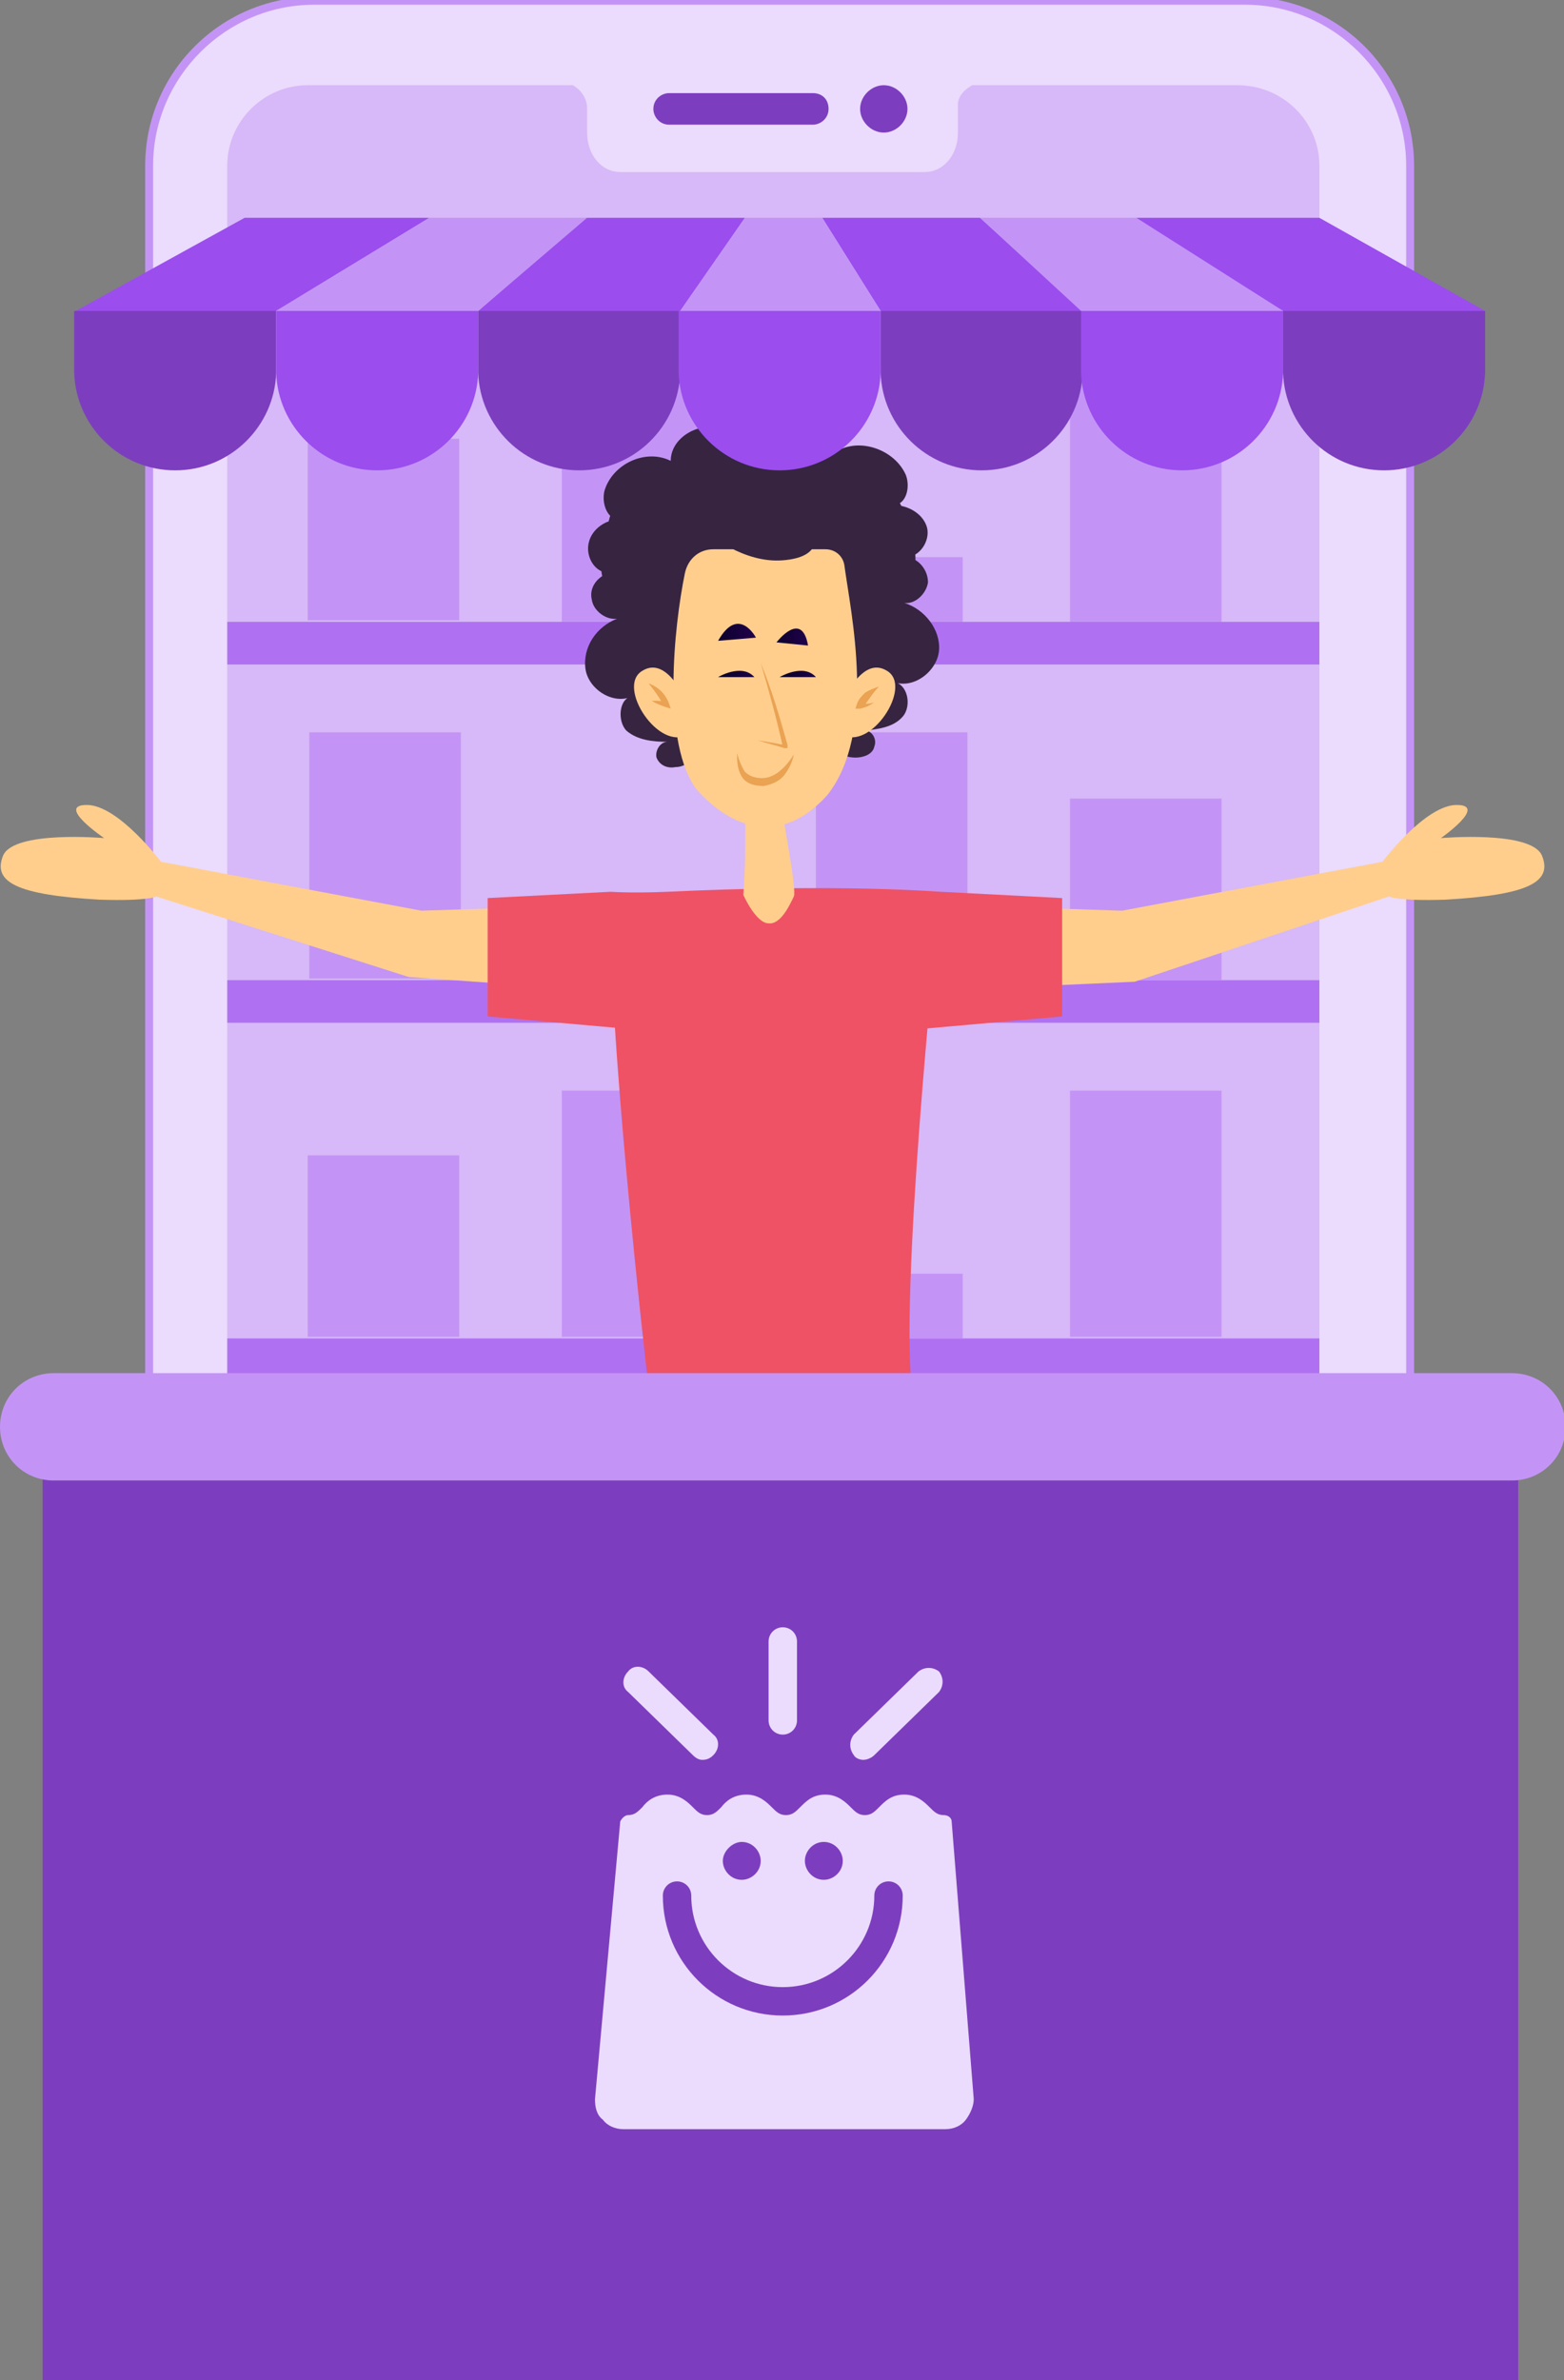 <?xml version="1.0" encoding="utf-8"?>
<!-- Generator: Adobe Illustrator 22.0.1, SVG Export Plug-In . SVG Version: 6.00 Build 0)  -->
<svg version="1.1" id="Camada_1" xmlns="http://www.w3.org/2000/svg" xmlns:xlink="http://www.w3.org/1999/xlink" x="0px" y="0px"
	 viewBox="0 0 99.1 150.8" style="enable-background:new 0 0 99.1 150.8;" xml:space="preserve">
<rect x="0" y="0" width="99.1" height="150.8" fill="#808080" stroke="none"/>
<style type="text/css">
	.st0{fill:#EBDBFC;}
	.st1{fill:#C394F5;}
	.st2{fill:#D7B8F8;}
	.st3{fill:#7C3EBE;}
	.st4{fill:#AF71F1;}
	.st5{fill:#FFCE8D;}
	.st6{fill:#EF5264;}
	.st7{fill:#362441;}
	.st8{fill:#EAA253;}
	.st9{fill:url(#SVGID_1_);}
	.st10{fill:url(#SVGID_2_);}
	.st11{fill:url(#SVGID_3_);}
	.st12{fill:url(#SVGID_4_);}
	.st13{fill:#9B4DEE;}
	.st14{fill:#FFFFFF;}
	.st15{fill:#5D2E8F;}
	.st16{fill:#3E1F5F;}
	.st17{fill:#1F0F30;}
</style>
<g>
	<g>
		<path class="st0" d="M89.1,137.2c0,5.6-4.6,10.2-10.2,10.2h-59c-5.6,0-10.2-4.6-10.2-10.2V10.5c0-5.6,4.6-10.2,10.2-10.2h59
			c5.6,0,10.2,4.6,10.2,10.2V137.2z"/>
		<path class="st1" d="M78.9,147.9h-59c-5.9,0-10.7-4.8-10.7-10.7V10.5C9.2,4.6,14-0.2,19.9-0.2h59c5.9,0,10.7,4.8,10.7,10.7v126.7
			C89.6,143.1,84.8,147.9,78.9,147.9z M19.9,0.9c-5.3,0-9.7,4.3-9.7,9.7v126.7c0,5.3,4.3,9.7,9.7,9.7h59c5.3,0,9.7-4.3,9.7-9.7V10.5
			c0-5.3-4.3-9.7-9.7-9.7L19.9,0.9L19.9,0.9z"/>
	</g>
	<path class="st0" d="M89.1,137.2c0,5.6-4.6,10.2-10.2,10.2h-59c-5.6,0-10.2-4.6-10.2-10.2V10.5c0-5.6,4.6-10.2,10.2-10.2h59
		c5.6,0,10.2,4.6,10.2,10.2V137.2z"/>
</g>
<path class="st2" d="M83.6,10.5v126.7c0,2.8-2.3,5.1-5.1,5.1h-59c-2.8,0-5.1-2.3-5.1-5.1V10.5c0-2.8,2.3-5.1,5.1-5.1h16.8
	c0.5,0.3,0.9,0.8,0.9,1.5c0,0.1,0,0.2,0,0.4l0,0v1.1c0,1.4,0.9,2.5,2.1,2.5h19.3c1.2,0,2.1-1.1,2.1-2.5V6.5c0.1-0.5,0.4-0.8,0.9-1.1
	h16.8C81.3,5.4,83.6,7.7,83.6,10.5z"/>
<g>
	<path class="st3" d="M52.5,6.9c0,0.6-0.5,1-1,1h-9.1c-0.6,0-1-0.5-1-1l0,0c0-0.6,0.5-1,1-1h9.1C52.1,5.9,52.5,6.3,52.5,6.9
		L52.5,6.9z"/>
	<path class="st3" d="M57.5,6.9c0,0.8-0.7,1.5-1.5,1.5s-1.5-0.7-1.5-1.5s0.7-1.5,1.5-1.5C56.8,5.4,57.5,6.1,57.5,6.9z"/>
</g>
<g>
	<rect x="14.4" y="84.8" class="st4" width="69.2" height="2.7"/>
	<rect x="14.4" y="62.1" class="st4" width="69.2" height="2.7"/>
	<rect x="14.4" y="39.4" class="st4" width="69.2" height="2.7"/>
	<rect x="19.5" y="73.2" class="st1" width="9.6" height="11.5"/>
	<rect x="35.6" y="69.1" class="st1" width="9.6" height="15.6"/>
	<rect x="67.8" y="69.1" class="st1" width="9.6" height="15.6"/>
	<rect x="67.8" y="50.6" class="st1" width="9.6" height="11.5"/>
	<rect x="51.7" y="46.4" class="st1" width="9.6" height="15.6"/>
	<rect x="19.6" y="46.4" class="st1" width="9.6" height="15.6"/>
	<rect x="51.4" y="80.7" class="st1" width="9.6" height="4.1"/>
	<rect x="19.5" y="27.8" class="st1" width="9.6" height="11.5"/>
	<rect x="35.6" y="23.8" class="st1" width="9.6" height="15.6"/>
	<rect x="67.8" y="23.8" class="st1" width="9.6" height="15.6"/>
	<rect x="51.4" y="35.3" class="st1" width="9.6" height="4.1"/>
</g>
<g>
	<path class="st5" d="M91.3,53.1c0,0,5.7-0.5,6.4,1.1c0.7,1.7-0.9,2.5-6.1,2.8c-3.1,0.1-3.6-0.2-3.6-0.2l-16.1,5.4l-11.2,0.5
		l1.2-5.3l9.2,0.3l16.5-3.1c0,0,2.7-3.6,4.7-3.6S91.3,53.1,91.3,53.1z"/>
	<path class="st6" d="M38.7,56.5c0,0,1.3,0.1,3.6,0c4.2-0.2,11.3-0.4,17.3,0c0,0-2.4,22.5-1.9,30.6H41C41,87.1,38.4,64.4,38.7,56.5z
		"/>
	<path class="st7" d="M55.3,39.4c0.7-0.2,1.1-1.3,0.4-1.6c1.3-0.1,2.4-1.3,2.3-2.6c0-0.4-0.4-0.8-0.7-0.6c0.1-0.8,0.1-1.6-0.1-2.3
		s-0.9-1.4-1.7-1.5s-1.6,0.6-1.6,1.4c0.5-0.9,0.2-2.1-0.5-2.8c-0.7-0.7-1.8-1-2.8-1.1c-0.4,0-0.9-0.1-1.3,0.1s-0.6,0.7-0.5,1.1
		c-0.9-1.1-1.9-2.1-3.3-2.4s-3,0.7-3,2.1c-1.6-0.8-3.7,0.2-4.2,1.9c-0.2,0.8,0.2,1.9,1,1.8c-0.9,0-1.8,0.6-2,1.5s0.4,1.9,1.3,1.9
		c-0.7,0.2-1.3,0.9-1.1,1.7c0.1,0.7,0.9,1.3,1.6,1.2c-1.3,0.5-2.2,1.8-2,3.2c0.2,1.3,1.8,2.3,3,1.7c-0.9,0.1-1,1.6-0.4,2.2
		c0.7,0.6,1.7,0.7,2.6,0.7c-0.5,0-0.8,0.6-0.7,1c0.2,0.5,0.7,0.7,1.2,0.6c0.5,0,0.9-0.3,1.3-0.6c1.5-1.1,2.7-2.6,3.4-4.3
		c0.6-1.3,0.9-2.8,1.8-4c0.6-0.8,1.8-1.3,2.8-1.1C53.4,38.6,54.2,39.7,55.3,39.4z"/>
	<path class="st7" d="M41.1,40c-0.7-0.1-1.2-1.2-0.5-1.6c-1.3,0.1-2.5-1.1-2.5-2.4c0-0.4,0.3-0.8,0.6-0.7c-0.2-0.8-0.3-1.6-0.1-2.4
		c0.2-0.8,0.8-1.5,1.6-1.6s1.7,0.5,1.7,1.3c-0.6-0.8-0.4-2,0.3-2.8s1.7-1.2,2.7-1.3c0.4-0.1,0.9-0.1,1.3,0c0.4,0.2,0.7,0.6,0.5,1
		c0.8-1.1,1.8-2.3,3.1-2.7c1.3-0.4,3.1,0.4,3.2,1.8c1.5-0.9,3.7-0.1,4.4,1.5c0.3,0.8,0,1.9-0.8,1.9c0.9,0,1.8,0.5,2.1,1.3
		s-0.3,1.9-1.2,2c0.7,0.1,1.3,0.8,1.3,1.6c-0.1,0.7-0.8,1.4-1.5,1.3c1.3,0.4,2.3,1.7,2.2,3s-1.6,2.5-2.9,2c0.9,0.1,1.2,1.5,0.6,2.2
		s-1.6,0.8-2.5,0.9c0.5-0.1,0.9,0.5,0.7,1c-0.1,0.5-0.7,0.7-1.2,0.7s-1-0.2-1.4-0.5c-1.6-1-2.9-2.4-3.8-4c-0.7-1.3-1.1-2.8-2.1-3.8
		C46.2,39,45,38.5,44,38.8C42.9,39.1,42.3,40.2,41.1,40z"/>
	<path class="st5" d="M52.4,50.4c3.2-4,1.5-11.6,1.1-14.6c-0.1-0.6-0.6-1-1.2-1h-7.1c-0.9,0-1.6,0.6-1.8,1.5
		c-0.7,3.4-1.5,10.9,0.8,13.8C44.2,50,48.1,55.1,52.4,50.4z"/>
	<path class="st5" d="M43.5,44.5c0,0-1.2-3-2.8-2c-1.7,1,1.1,5.2,2.9,4C45.3,45.4,43.5,44.5,43.5,44.5z"/>
	<polyline class="st5" points="50,42 51.6,47.2 49.9,46.7 	"/>
	<g>
		<path class="st8" d="M48.2,42c0.7,1.7,1.2,3.4,1.7,5.2v0.2h-0.2c-0.6-0.2-1.1-0.3-1.7-0.5c0.6,0.1,1.2,0.2,1.7,0.3l-0.1,0.1
			C49.2,45.5,48.7,43.7,48.2,42z"/>
	</g>
	<g>
		<path class="st8" d="M46.7,47.7c0.1,0.4,0.3,0.9,0.5,1.2c0.3,0.3,0.7,0.4,1.1,0.4c0.8,0,1.5-0.7,2-1.5c-0.1,0.5-0.3,0.9-0.6,1.3
			c-0.3,0.4-0.8,0.6-1.3,0.7c-0.5,0-1.1-0.1-1.4-0.6C46.7,48.7,46.7,48.2,46.7,47.7z"/>
	</g>
	<g>
		<path class="st8" d="M41.1,43.3c0.3,0.1,0.6,0.3,0.8,0.5s0.4,0.5,0.5,0.8l0.1,0.3l-0.3-0.1c-0.3-0.1-0.6-0.2-0.9-0.4
			c0.3,0,0.7,0,1,0.1l-0.2,0.3C41.8,44.2,41.5,43.8,41.1,43.3z"/>
	</g>
	<path class="st5" d="M53.4,44.5c0,0,1.2-3,2.8-2c1.7,1-1.1,5.2-2.9,4C51.6,45.4,53.4,44.5,53.4,44.5z"/>
	<g>
		<path class="st8" d="M55.7,43.5c-0.4,0.4-0.7,0.9-1,1.3l-0.2-0.2c0.3,0,0.6,0,0.9-0.1c-0.3,0.2-0.5,0.3-0.9,0.4h-0.3l0.1-0.3
			c0.1-0.3,0.3-0.5,0.5-0.7C55.1,43.7,55.4,43.6,55.7,43.5z"/>
	</g>
	
		<linearGradient id="SVGID_1_" gradientUnits="userSpaceOnUse" x1="890.268" y1="285.064" x2="892.64" y2="285.064" gradientTransform="matrix(-0.995 -0.103 0.103 -0.995 903.928 415.827)">
		<stop  offset="0" style="stop-color:#1D0247"/>
		<stop  offset="1" style="stop-color:#090026"/>
	</linearGradient>
	<path class="st9" d="M47.9,40.4c0,0-1.1-2.1-2.4,0.2"/>
	
		<linearGradient id="SVGID_2_" gradientUnits="userSpaceOnUse" x1="886.912" y1="285.247" x2="888.939" y2="285.247" gradientTransform="matrix(-0.995 -0.103 0.103 -0.995 903.928 415.827)">
		<stop  offset="0" style="stop-color:#1D0247"/>
		<stop  offset="1" style="stop-color:#090026"/>
	</linearGradient>
	<path class="st10" d="M49.2,40.7c0,0,1.6-2.1,2,0.2"/>
	<path class="st5" d="M47.2,51c0,0,0.1,3.2-0.1,5.7c0,0,0.8,1.8,1.6,1.8c0.8,0.1,1.4-1.3,1.6-1.7s-0.7-5-0.8-5.8H47.2z"/>
	<polygon class="st6" points="59.6,56.5 67.3,56.9 67.3,64.4 56,65.4 	"/>
	<path class="st5" d="M6.6,53.1c0,0-5.7-0.5-6.4,1.1c-0.7,1.7,0.9,2.5,6.1,2.8c3.1,0.1,3.6-0.2,3.6-0.2l16,5.1l11.2,0.8l-1.2-5.3
		l-9.2,0.3l-16.5-3.1c0,0-2.7-3.6-4.7-3.6S6.6,53.1,6.6,53.1z"/>
	<polygon class="st6" points="38.7,56.5 30.9,56.9 30.9,64.4 42.2,65.4 	"/>
	<path class="st7" d="M44.9,33.8c0,0,2.2,1.9,4.7,1.7c2.6-0.2,2-1.7,2-1.7s-1.9-1.2-2-1.2L44.9,33.8z"/>
	
		<linearGradient id="SVGID_3_" gradientUnits="userSpaceOnUse" x1="47.807" y1="207.135" x2="45.554" y2="207.369" gradientTransform="matrix(1 0 0 -1 0 250)">
		<stop  offset="0" style="stop-color:#1D0247"/>
		<stop  offset="1" style="stop-color:#090026"/>
	</linearGradient>
	<path class="st11" d="M45.5,42.9c0,0,1.5-0.9,2.3,0"/>
	
		<linearGradient id="SVGID_4_" gradientUnits="userSpaceOnUse" x1="51.715" y1="207.134" x2="49.462" y2="207.368" gradientTransform="matrix(1 0 0 -1 0 250)">
		<stop  offset="0" style="stop-color:#1D0247"/>
		<stop  offset="1" style="stop-color:#090026"/>
	</linearGradient>
	<path class="st12" d="M49.4,42.9c0,0,1.5-0.9,2.3,0"/>
</g>
<g>
	<polygon class="st13" points="68.6,19.7 55.8,19.7 52.1,13.8 62.1,13.8 	"/>
	<polygon class="st13" points="27.2,13.8 17.5,19.7 4.8,19.7 15.5,13.8 	"/>
	<polygon class="st13" points="47.2,13.8 43.1,19.7 30.3,19.7 37.1,13.8 	"/>
	<polygon class="st1" points="37.2,13.8 30.3,19.7 17.5,19.7 27.2,13.8 	"/>
	<polygon class="st1" points="81.3,19.7 68.5,19.7 62.1,13.8 72,13.8 	"/>
	<polygon class="st13" points="94.1,19.7 81.3,19.7 72,13.8 83.6,13.8 	"/>
	<polygon class="st1" points="52.1,13.8 55.8,19.7 43.1,19.7 47.2,13.8 	"/>
	<path class="st3" d="M17.5,19.7v3.7c0,0.1,0,0.1,0,0.2c-0.1,3.4-2.9,6.2-6.4,6.2S4.8,27,4.7,23.6c0-0.1,0-0.1,0-0.2v-3.7
		C4.7,19.7,17.5,19.7,17.5,19.7z"/>
	<path class="st13" d="M30.3,19.7v3.7c0,0.1,0,0.1,0,0.2c-0.1,3.4-2.9,6.2-6.4,6.2s-6.3-2.8-6.4-6.2c0-0.1,0-0.1,0-0.2v-3.7H30.3z"
		/>
	<path class="st3" d="M43.1,19.7v3.7c0,0.1,0,0.1,0,0.2c-0.1,3.4-2.9,6.2-6.4,6.2s-6.3-2.8-6.4-6.2c0-0.1,0-0.1,0-0.2v-3.7
		C30.3,19.7,43.1,19.7,43.1,19.7z"/>
	<path class="st13" d="M55.8,19.7v3.7c0,0.1,0,0.1,0,0.2c-0.1,3.4-2.9,6.2-6.4,6.2S43.1,27,43,23.6c0-0.1,0-0.1,0-0.2v-3.7
		C43,19.7,55.8,19.7,55.8,19.7z"/>
	<path class="st3" d="M68.6,19.7v3.7c0,0.1,0,0.1,0,0.2c-0.1,3.4-2.9,6.2-6.4,6.2s-6.3-2.8-6.4-6.2c0-0.1,0-0.1,0-0.2v-3.7H68.6z"/>
	<path class="st3" d="M94.1,19.7v3.7c0,0.1,0,0.1,0,0.2c-0.1,3.4-2.9,6.2-6.4,6.2s-6.3-2.8-6.4-6.2c0-0.1,0-0.1,0-0.2v-3.7H94.1z"/>
	<path class="st13" d="M81.3,19.7v3.7c0,0.1,0,0.1,0,0.2c-0.1,3.4-2.9,6.2-6.4,6.2s-6.3-2.8-6.4-6.2c0-0.1,0-0.1,0-0.2v-3.7H81.3z"
		/>
	<path class="st14" d="M4.8,23.7L4.8,23.7v-0.2C4.8,23.5,4.8,23.6,4.8,23.7z"/>
	<path class="st14" d="M17.5,23.5v0.2l0,0C17.5,23.6,17.5,23.5,17.5,23.5z"/>
</g>
<rect x="2.7" y="92.3" class="st3" width="93.5" height="58.7"/>
<path class="st1" d="M95.8,93.8H3.4c-1.9,0-3.4-1.5-3.4-3.4l0,0C0,88.5,1.5,87,3.4,87h92.4c1.9,0,3.4,1.5,3.4,3.4l0,0
	C99.2,92.3,97.7,93.8,95.8,93.8z"/>
<g>
	<g>
		<g>
			<path class="st0" d="M54.7,111.5c-0.2,0-0.5-0.1-0.6-0.3c-0.3-0.4-0.3-0.9,0-1.3l4.1-4c0.4-0.3,0.9-0.3,1.3,0
				c0.3,0.4,0.3,0.9,0,1.3l-4.1,4C55.2,111.4,54.9,111.5,54.7,111.5z"/>
		</g>
		<g>
			<path class="st0" d="M49.6,109.9c-0.5,0-0.9-0.4-0.9-0.9v-5c0-0.5,0.4-0.9,0.9-0.9s0.9,0.4,0.9,0.9v5
				C50.5,109.5,50.1,109.9,49.6,109.9z"/>
		</g>
		<g>
			<path class="st0" d="M44.5,111.5c-0.2,0-0.4-0.1-0.6-0.3l-4.1-4c-0.4-0.3-0.4-0.9,0-1.3c0.3-0.4,0.9-0.4,1.3,0l4.1,4
				c0.4,0.3,0.4,0.9,0,1.3C45,111.4,44.8,111.5,44.5,111.5z"/>
		</g>
	</g>
	<path class="st0" d="M60.3,115.4c0-0.2-0.2-0.4-0.5-0.4c-0.4,0-0.6-0.2-0.9-0.5s-0.8-0.8-1.6-0.8l0,0c-0.8,0-1.2,0.4-1.6,0.8
		c-0.3,0.3-0.5,0.5-0.9,0.5s-0.6-0.2-0.9-0.5s-0.8-0.8-1.6-0.8l0,0c-0.8,0-1.2,0.4-1.6,0.8c-0.3,0.3-0.5,0.5-0.9,0.5l0,0l0,0l0,0
		l0,0c-0.4,0-0.6-0.2-0.9-0.5s-0.8-0.8-1.6-0.8l0,0c-0.8,0-1.3,0.4-1.6,0.8c-0.3,0.3-0.5,0.5-0.9,0.5s-0.6-0.2-0.9-0.5
		s-0.8-0.8-1.6-0.8l0,0c-0.8,0-1.3,0.4-1.6,0.8c-0.3,0.3-0.5,0.5-0.9,0.5c-0.2,0-0.4,0.2-0.5,0.4L37.7,133c0,0.5,0.1,1,0.5,1.3
		c0.3,0.4,0.8,0.6,1.3,0.6h10.2h10.2c0.5,0,1-0.2,1.3-0.6c0.3-0.4,0.5-0.9,0.5-1.3L60.3,115.4z M52.2,116.7c0.7,0,1.2,0.6,1.2,1.2
		c0,0.7-0.6,1.2-1.2,1.2c-0.7,0-1.2-0.6-1.2-1.2C51,117.3,51.5,116.7,52.2,116.7z M47,116.7c0.7,0,1.2,0.6,1.2,1.2
		c0,0.7-0.6,1.2-1.2,1.2c-0.7,0-1.2-0.6-1.2-1.2C45.8,117.3,46.4,116.7,47,116.7z M49.6,127.7L49.6,127.7L49.6,127.7
		c-4.2,0-7.6-3.4-7.6-7.6c0-0.5,0.4-0.9,0.9-0.9s0.9,0.4,0.9,0.9c0,3.2,2.6,5.8,5.8,5.8l0,0l0,0c3.2,0,5.8-2.6,5.8-5.8
		c0-0.5,0.4-0.9,0.9-0.9s0.9,0.4,0.9,0.9C57.2,124.3,53.8,127.7,49.6,127.7z"/>
</g>
<g>
	<rect x="-4579.9" y="589.4" class="st4" width="55.3" height="55.3"/>
	<rect x="-4634.3" y="589.4" class="st1" width="55.3" height="55.3"/>
	<rect x="-4688.8" y="589.4" class="st2" width="55.3" height="55.3"/>
	<rect x="-4743.2" y="589.4" class="st0" width="55.3" height="55.3"/>
	<rect x="-4525.4" y="589.4" class="st13" width="55.3" height="55.3"/>
	<rect x="-4471" y="589.4" class="st3" width="55.3" height="55.3"/>
	<rect x="-4416.5" y="589.4" class="st15" width="55.3" height="55.3"/>
	<rect x="-4362.1" y="589.4" class="st16" width="55.3" height="55.3"/>
	<rect x="-4307.7" y="589.4" class="st17" width="55.3" height="55.3"/>
</g>
</svg>
